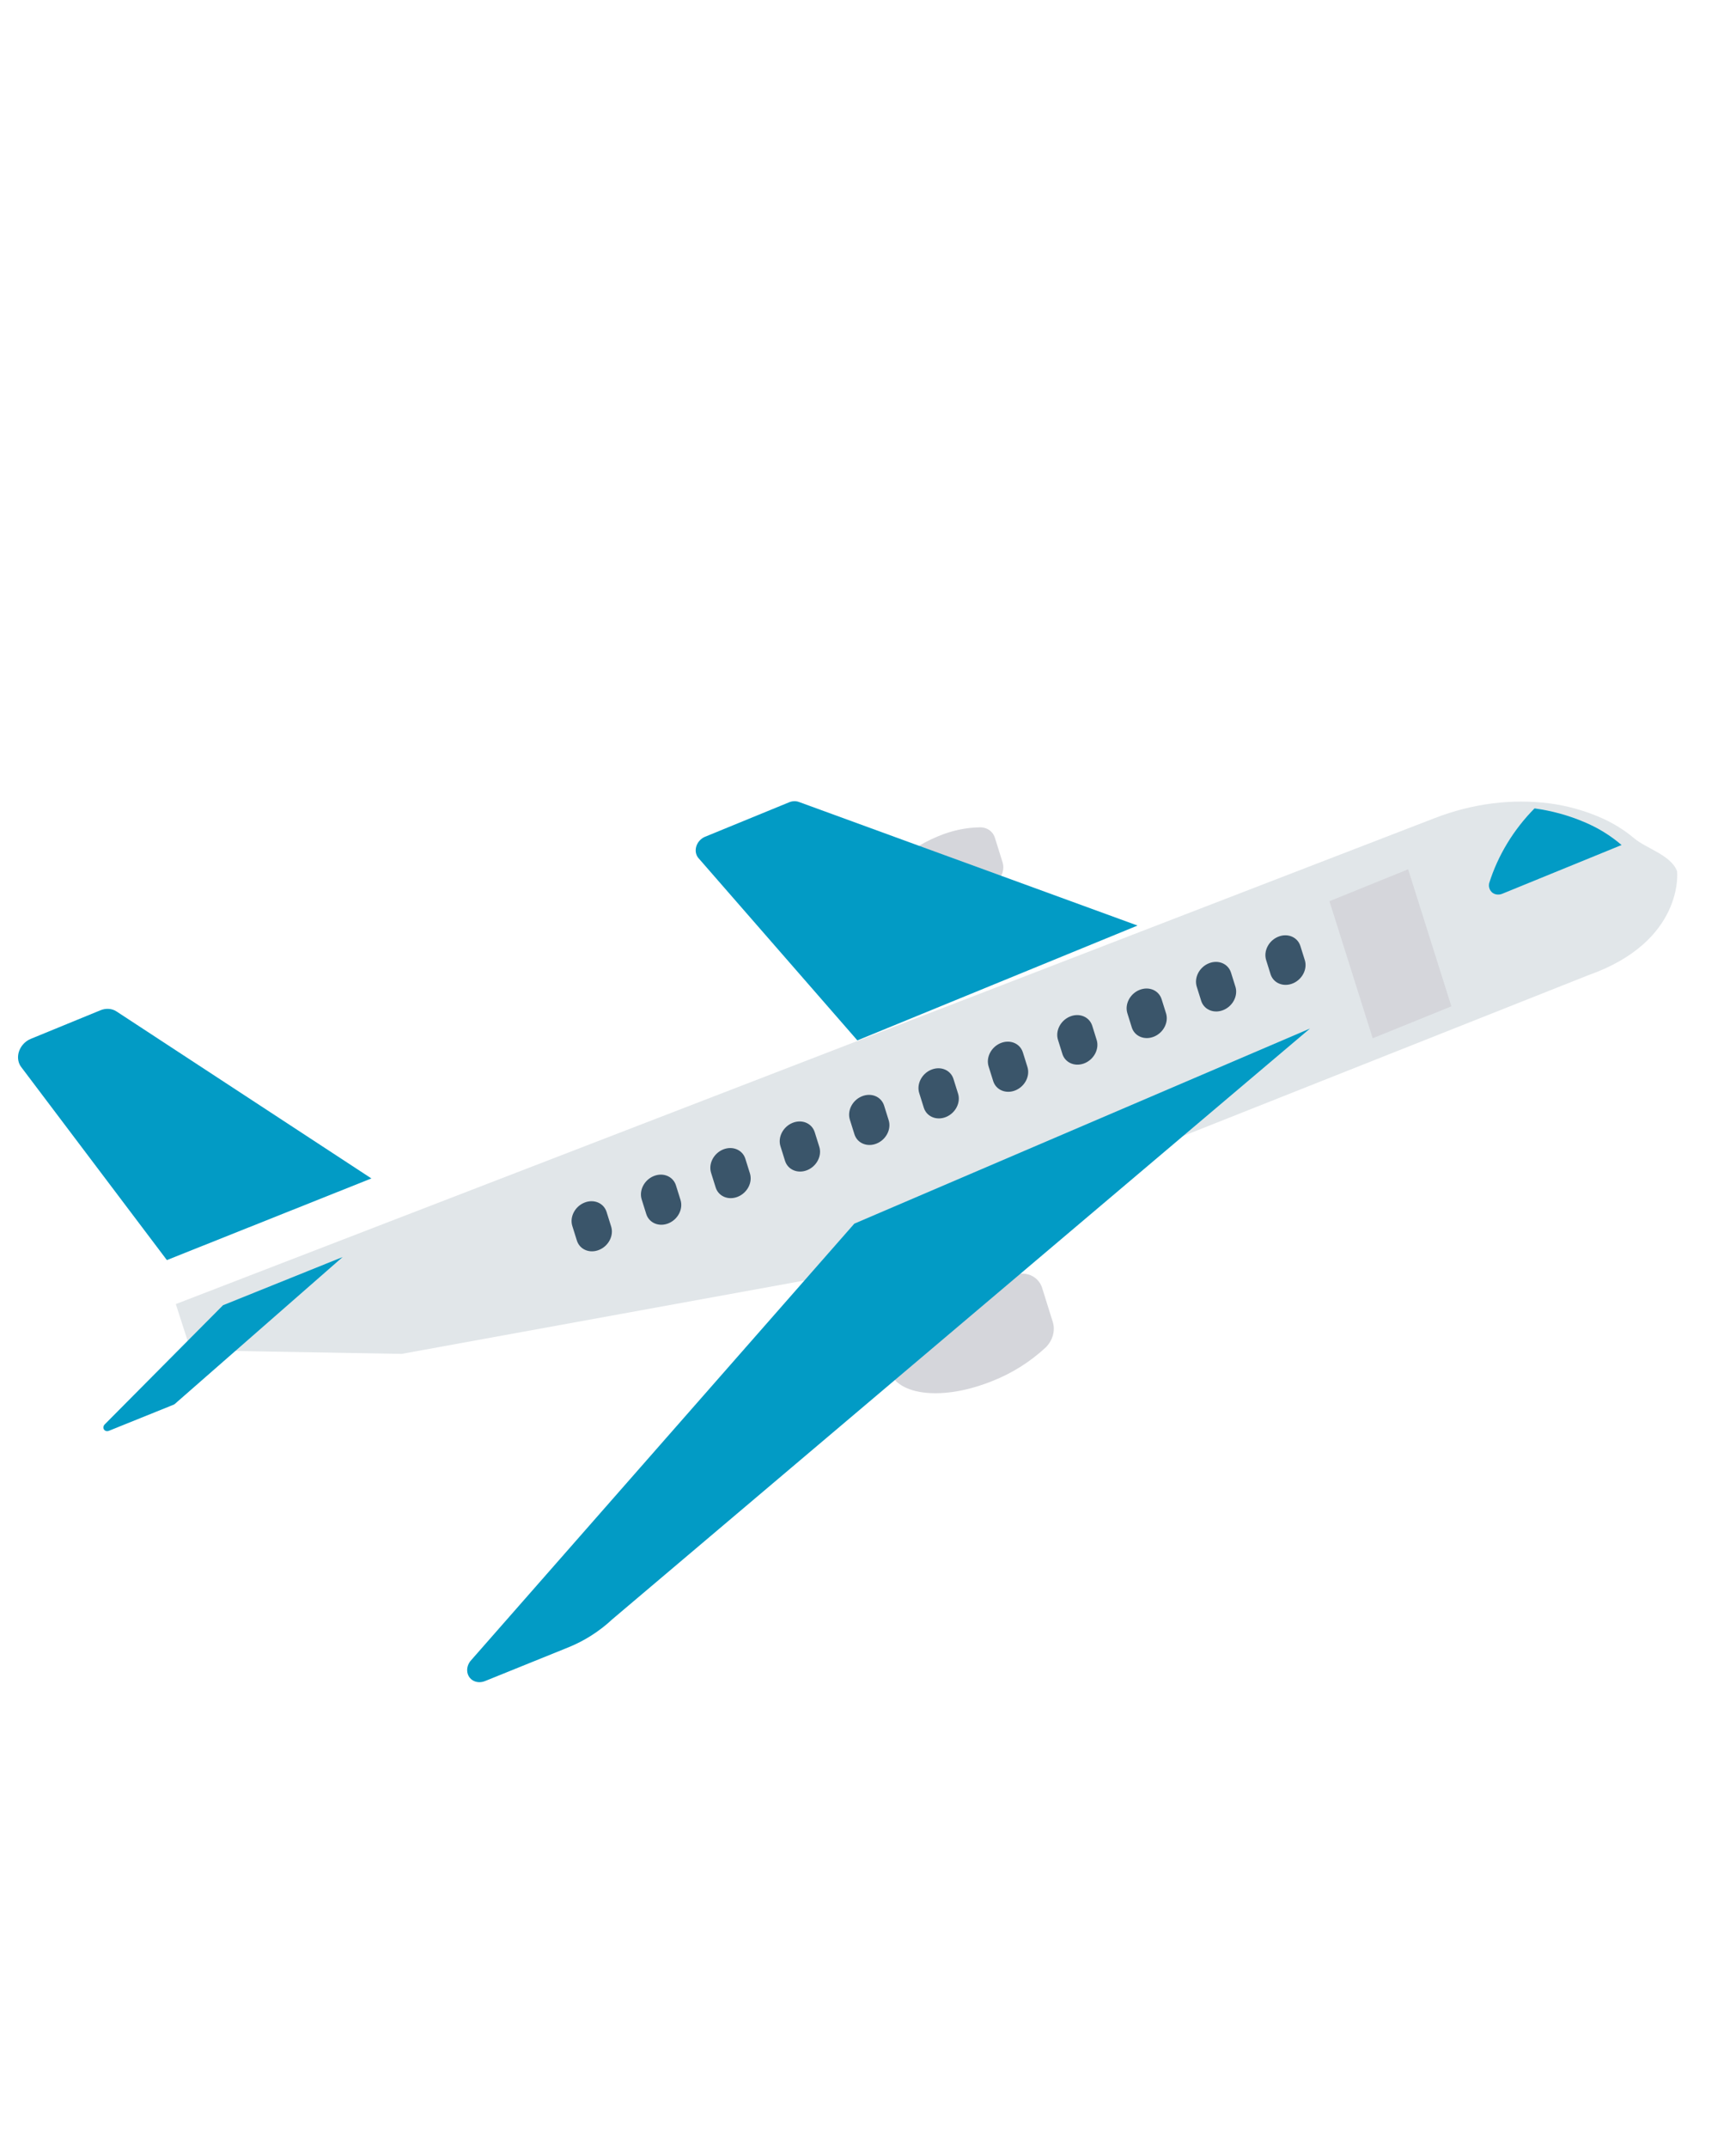 <svg width="93" height="115" viewBox="0 0 93 115" fill="none" xmlns="http://www.w3.org/2000/svg">
<path d="M54.765 68.176C53.705 68.185 52.633 68.412 51.616 68.843C48.974 69.925 47.186 71.937 47.624 73.337C48.061 74.737 50.558 74.994 53.2 73.912C54.225 73.507 55.18 72.905 56.005 72.144C56.391 71.773 56.546 71.234 56.4 70.77L55.831 68.951C55.687 68.486 55.269 68.182 54.765 68.176Z" fill="#D5D6DB"/>
<path d="M52.526 44.288C51.758 44.294 50.981 44.459 50.243 44.772C48.328 45.556 47.031 47.014 47.348 48.029C47.665 49.043 49.476 49.229 51.391 48.445C52.135 48.151 52.827 47.715 53.425 47.163C53.705 46.894 53.817 46.503 53.711 46.167L53.299 44.85C53.195 44.513 52.892 44.292 52.526 44.288Z" fill="#D5D6DB"/>
<path d="M42.794 42.928C42.634 42.87 42.45 42.876 42.279 42.946L37.778 44.79C37.402 44.943 37.187 45.359 37.299 45.719C37.324 45.802 37.366 45.877 37.422 45.94L45.93 55.693L60.94 49.546L42.794 42.928Z" fill="#029BC5"/>
<path d="M85.078 52.208L44.53 68.286L21.519 72.475L10.213 72.278L9.419 69.809L76.861 43.794C78.872 43.014 81.002 42.743 83.036 43.009C83.926 43.131 84.784 43.363 85.59 43.7C86.306 43.992 86.964 44.387 87.544 44.874C88.189 45.423 89.544 45.784 89.846 46.649C89.847 46.648 90.246 50.391 85.078 52.208V52.208Z" fill="#E1E6E9"/>
<path d="M45.767 65.504L25.203 88.915C24.938 89.249 24.977 89.702 25.288 89.926C25.479 90.064 25.739 90.088 25.98 89.991L30.458 88.181C31.319 87.832 32.119 87.321 32.807 86.678L70.176 55.06L45.767 65.504Z" fill="#029BC5"/>
<path d="M6.242 54.144C5.997 53.983 5.676 53.96 5.379 54.082L1.652 55.61C1.144 55.818 0.855 56.38 1.006 56.866C1.035 56.959 1.079 57.044 1.136 57.12L8.94 67.454L19.896 63.083L6.242 54.144Z" fill="#029BC5"/>
<path d="M11.947 69.871L5.615 76.244C5.522 76.335 5.515 76.475 5.597 76.556C5.657 76.615 5.751 76.629 5.836 76.592L9.293 75.198C9.32 75.188 9.346 75.172 9.368 75.153L18.355 67.291L11.947 69.871Z" fill="#029BC5"/>
<path d="M84.85 43.997C84.016 43.643 83.128 43.401 82.207 43.274C81.082 44.412 80.245 45.791 79.779 47.272C79.71 47.576 79.896 47.85 80.196 47.884C80.289 47.895 80.386 47.882 80.477 47.845L86.87 45.235C86.271 44.721 85.591 44.304 84.85 43.997Z" fill="#029BC5"/>
<path d="M71.221 48.243L75.436 46.534L77.752 53.871L73.537 55.58L71.221 48.243Z" fill="#D5D6DB"/>
<path d="M68.474 50.145C67.966 50.352 67.678 50.911 67.829 51.394L68.073 52.175C68.241 52.65 68.784 52.854 69.286 52.631C69.764 52.418 70.036 51.891 69.909 51.425L69.664 50.643C69.513 50.161 68.981 49.938 68.474 50.145V50.145Z" fill="#3A556A"/>
<path d="M64.756 51.569C64.249 51.776 63.96 52.335 64.111 52.818L64.356 53.599C64.524 54.075 65.067 54.279 65.569 54.055C66.047 53.842 66.319 53.315 66.192 52.849L65.947 52.067C65.796 51.585 65.263 51.362 64.756 51.569V51.569Z" fill="#3A556A"/>
<path d="M61.038 52.994C60.532 53.201 60.244 53.76 60.395 54.242L60.639 55.024C60.807 55.499 61.35 55.703 61.852 55.479C62.33 55.266 62.602 54.739 62.475 54.273L62.23 53.492C62.079 53.009 61.546 52.786 61.038 52.994V52.994Z" fill="#3A556A"/>
<path d="M57.322 54.416C56.815 54.624 56.527 55.182 56.678 55.664L56.922 56.446C57.091 56.921 57.634 57.125 58.136 56.902C58.613 56.688 58.886 56.162 58.758 55.696L58.514 54.914C58.362 54.432 57.829 54.209 57.322 54.416V54.416Z" fill="#3A556A"/>
<path d="M53.605 55.839C53.099 56.047 52.81 56.606 52.961 57.088L53.206 57.87C53.357 58.353 53.891 58.575 54.398 58.368C54.904 58.161 55.193 57.602 55.042 57.12L54.797 56.338C54.647 55.855 54.114 55.632 53.606 55.839C53.606 55.839 53.606 55.839 53.605 55.839Z" fill="#3A556A"/>
<path d="M49.889 57.263C49.382 57.471 49.093 58.03 49.244 58.513L49.489 59.295C49.64 59.777 50.174 60 50.681 59.793C51.188 59.585 51.476 59.026 51.325 58.544L51.08 57.762C50.93 57.28 50.397 57.056 49.89 57.263C49.889 57.263 49.889 57.263 49.889 57.263Z" fill="#3A556A"/>
<path d="M46.172 58.687C45.665 58.895 45.377 59.454 45.528 59.936L45.773 60.718C45.924 61.2 46.458 61.422 46.965 61.214C47.47 61.007 47.758 60.449 47.608 59.968L47.363 59.186C47.212 58.703 46.679 58.48 46.172 58.687Z" fill="#3A556A"/>
<path d="M42.455 60.11C41.948 60.318 41.659 60.877 41.81 61.359L42.055 62.142C42.207 62.623 42.741 62.845 43.247 62.638C43.753 62.43 44.041 61.873 43.891 61.391L43.646 60.609C43.495 60.127 42.962 59.903 42.455 60.11Z" fill="#3A556A"/>
<path d="M38.738 61.533C38.231 61.741 37.943 62.3 38.094 62.783L38.339 63.565C38.491 64.047 39.024 64.269 39.531 64.061C40.037 63.853 40.325 63.296 40.175 62.814L39.93 62.032C39.779 61.55 39.245 61.327 38.738 61.533Z" fill="#3A556A"/>
<path d="M35.02 62.957C34.514 63.164 34.225 63.723 34.376 64.206L34.376 64.207L34.621 64.989C34.773 65.471 35.307 65.692 35.813 65.485C36.319 65.277 36.607 64.72 36.457 64.238L36.212 63.456C36.061 62.974 35.528 62.75 35.02 62.957Z" fill="#3A556A"/>
<path d="M31.305 64.38C30.798 64.587 30.509 65.146 30.66 65.628L30.66 65.629L30.905 66.411C31.057 66.893 31.591 67.115 32.097 66.907C32.603 66.7 32.891 66.142 32.741 65.661L32.496 64.879C32.345 64.396 31.812 64.173 31.305 64.38Z" fill="#3A556A"/>
</svg>

